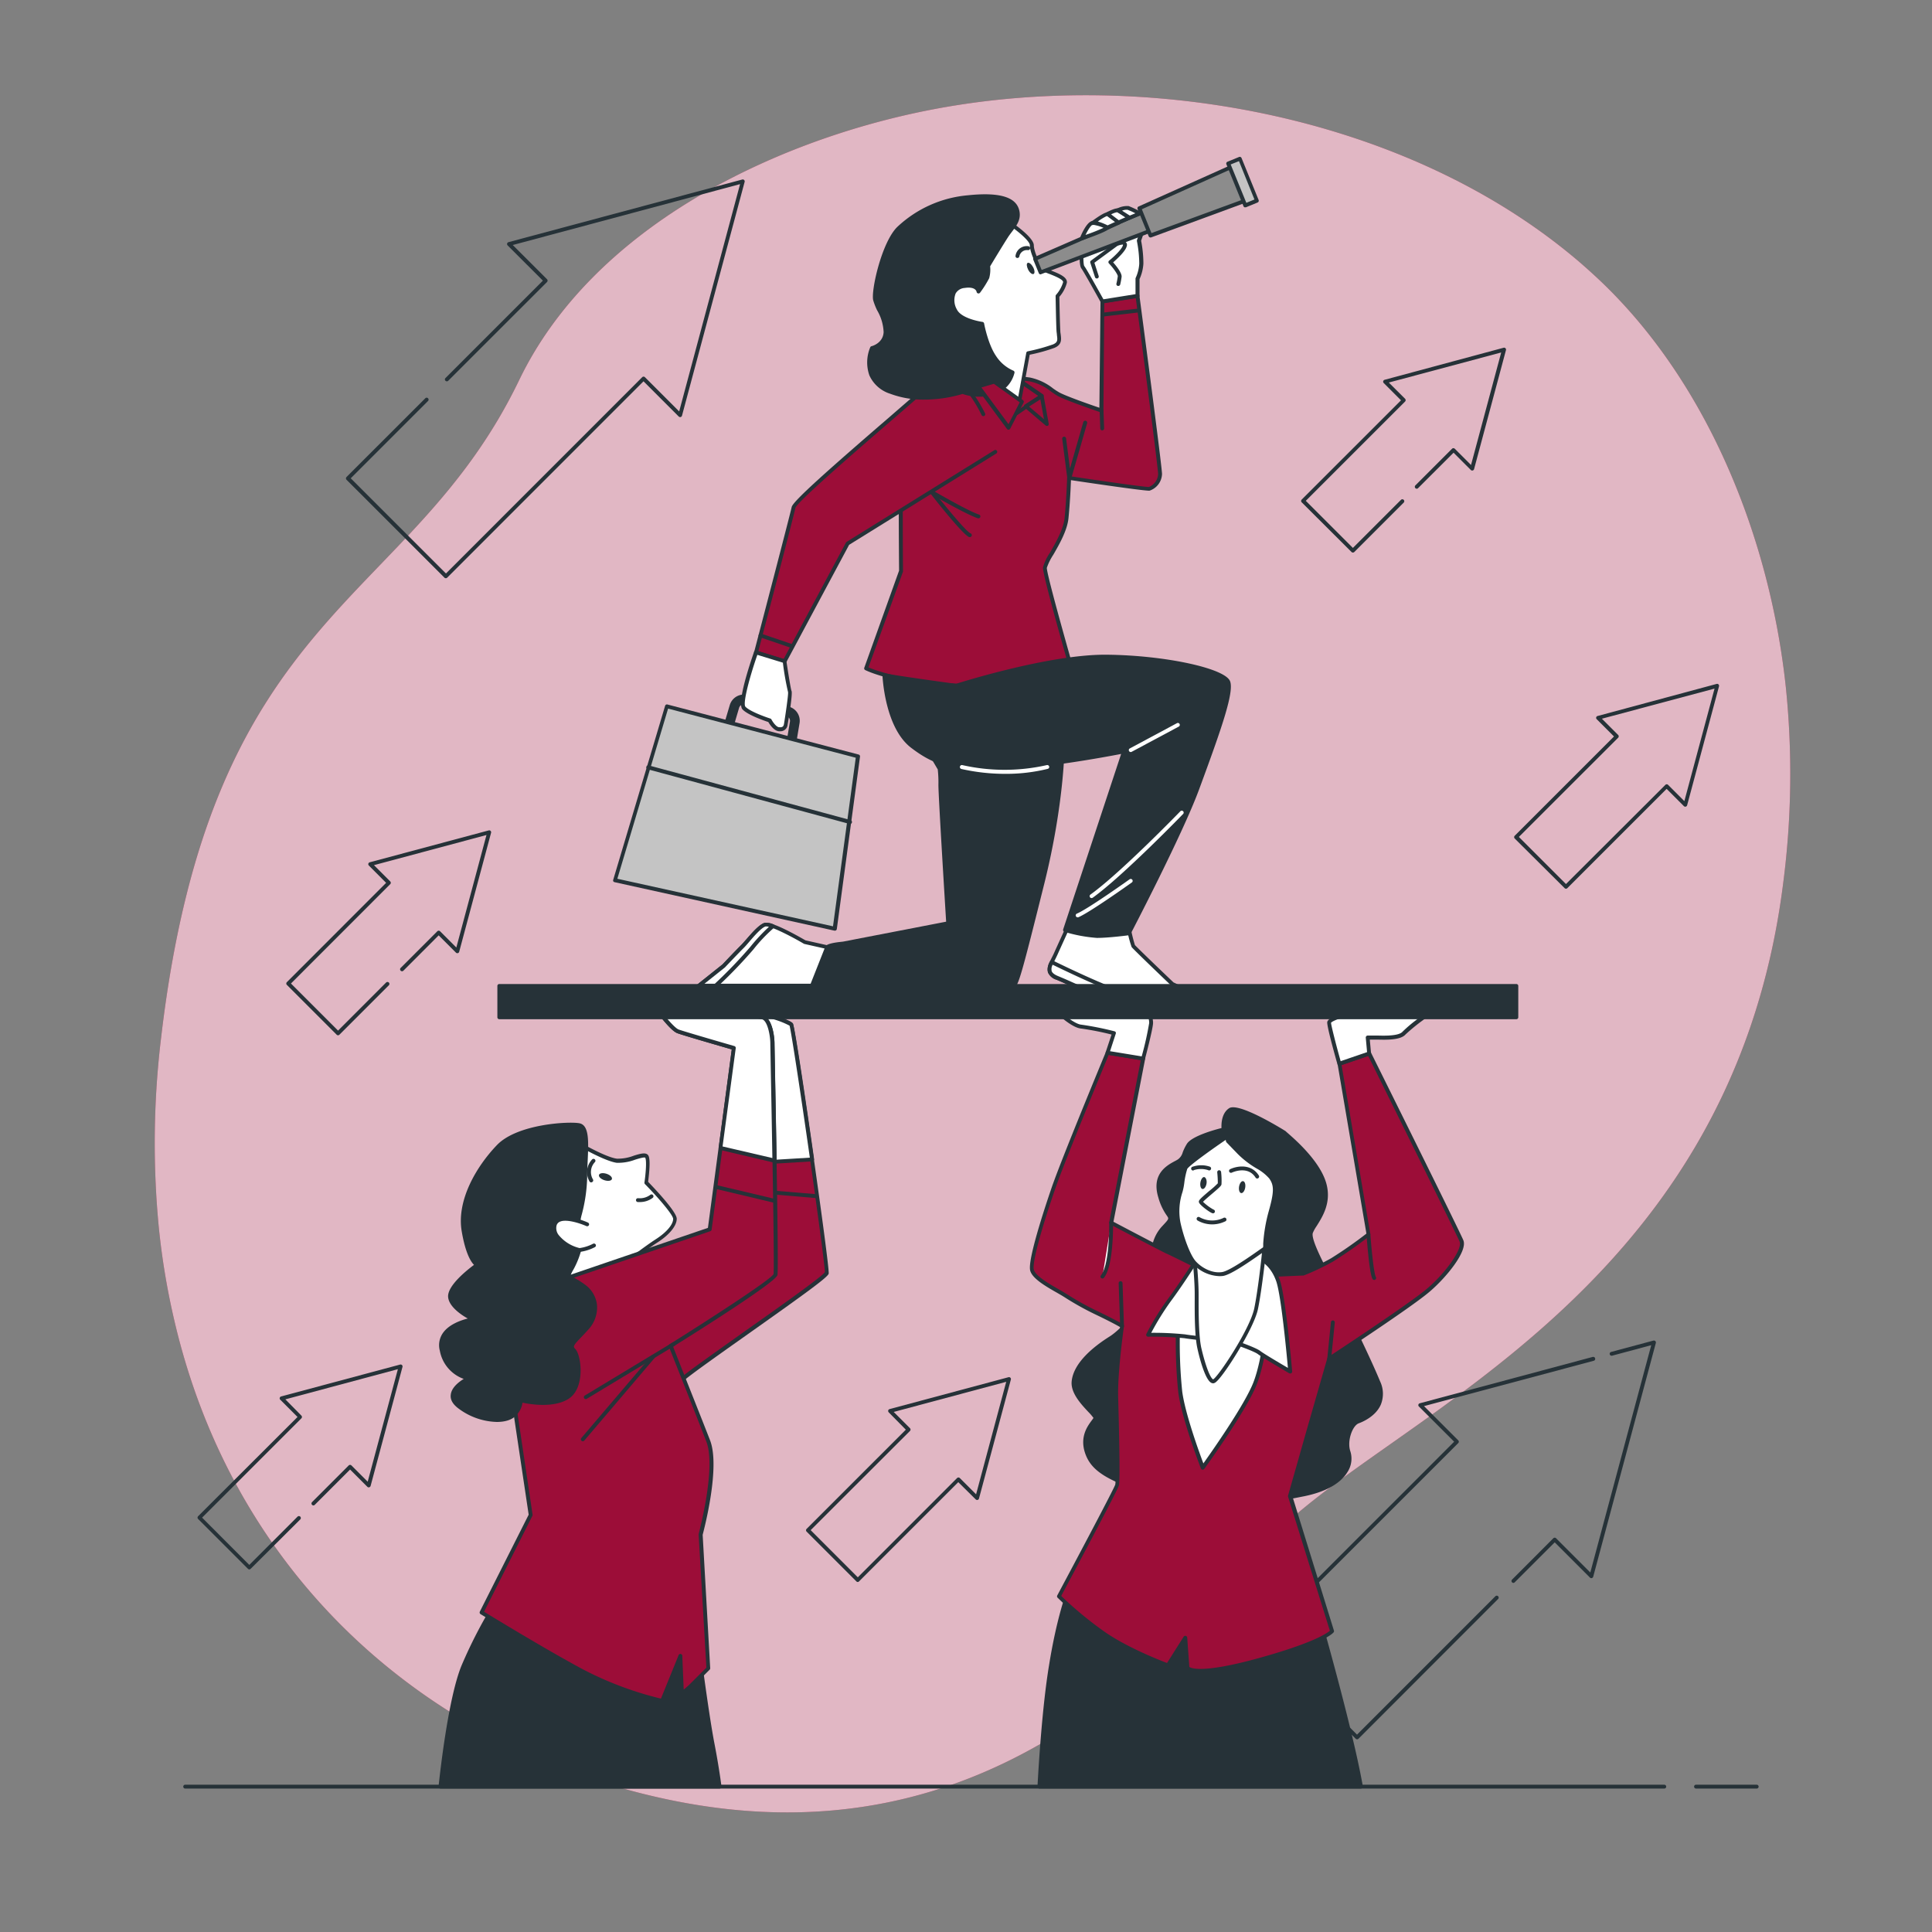 <svg xmlns="http://www.w3.org/2000/svg" viewBox="0 0 500 500" width="500" height="500"><rect x="0" y="0" width="500" height="500" fill="#808080" stroke="none"/><g id="freepik--background-simple--inject-2"><path d="M239.63,28.66c-40.47,8.14-86.46,30.66-105.26,69.69-28.41,59-79.51,58.37-92.65,170a226.68,226.68,0,0,0-.64,49.1A188,188,0,0,0,45,341.24c15.87,69,68.22,112.06,128.22,124.55,78.91,16.44,125.68-33,153.64-65.46S447.72,338.15,461.5,228.47a219.49,219.49,0,0,0,.69-50.46c-4.05-38.3-20.05-79.13-48.7-105.95-2.15-2-4.38-4-6.65-5.86C362.25,29.3,294.8,17.56,239.63,28.66Z" style="fill:#9C0D38"></path><path d="M239.63,28.66c-40.47,8.14-86.46,30.66-105.26,69.69-28.41,59-79.51,58.37-92.65,170a226.68,226.68,0,0,0-.64,49.1A188,188,0,0,0,45,341.24c15.87,69,68.22,112.06,128.22,124.55,78.91,16.44,125.68-33,153.64-65.46S447.72,338.15,461.5,228.47a219.49,219.49,0,0,0,.69-50.46c-4.05-38.3-20.05-79.13-48.7-105.95-2.15-2-4.38-4-6.65-5.86C362.25,29.3,294.8,17.56,239.63,28.66Z" style="fill:#fff;opacity:0.7"></path></g><g id="freepik--Table--inject-2"><path d="M454.63,462.88h-15.7a.51.51,0,0,1-.5-.5.5.5,0,0,1,.5-.5h15.7a.5.5,0,0,1,.5.5A.5.5,0,0,1,454.63,462.88Z" style="fill:#263238"></path><path d="M430.71,462.88H47.93a.5.5,0,0,1-.5-.5.5.5,0,0,1,.5-.5H430.71a.5.5,0,0,1,.5.5A.5.5,0,0,1,430.71,462.88Z" style="fill:#263238"></path></g><g id="freepik--Arrows--inject-2"><path d="M351.2,450.13a.49.49,0,0,1-.35-.15l-25.34-25.34a.48.48,0,0,1,0-.7l50.82-50.83L367.21,364a.48.48,0,0,1-.13-.48.5.5,0,0,1,.35-.35l44.76-12a.5.5,0,0,1,.26,1L368.53,363.9l8.86,8.86a.47.47,0,0,1,.15.35.49.49,0,0,1-.15.36l-50.82,50.82,24.63,24.63L387,413.11a.5.5,0,0,1,.71.71L351.56,450A.51.51,0,0,1,351.2,450.13Z" style="fill:#263238"></path><path d="M391.67,409.66a.5.5,0,0,1-.35-.15.5.5,0,0,1,0-.71L402,398.1a.5.5,0,0,1,.71,0l8.86,8.86,15.77-58.83-10.13,2.72a.51.51,0,0,1-.61-.36.5.5,0,0,1,.36-.61l10.95-2.94a.55.55,0,0,1,.49.13.54.54,0,0,1,.13.49l-16.21,60.5a.53.53,0,0,1-.36.35.48.48,0,0,1-.48-.13l-9.12-9.12L392,409.51A.51.51,0,0,1,391.67,409.66Z" style="fill:#263238"></path><path d="M115.38,149.64a.5.5,0,0,1-.36-.14L89.68,124.16a.51.51,0,0,1,0-.71l20.39-20.38a.48.48,0,0,1,.7,0,.5.5,0,0,1,0,.71l-20,20,24.64,24.64L166.2,97.62a.5.5,0,0,1,.71,0l8.86,8.86,15.76-58.83L132.7,63.41l8.87,8.86a.51.51,0,0,1,0,.71L116,98.54a.5.5,0,0,1-.71,0,.48.48,0,0,1,0-.7l25.21-25.21-9.13-9.12a.51.51,0,0,1-.12-.49.5.5,0,0,1,.35-.35l60.5-16.21a.48.48,0,0,1,.48.13.48.48,0,0,1,.13.48l-16.21,60.5a.51.51,0,0,1-.35.36.54.54,0,0,1-.49-.13l-9.12-9.12L115.73,149.5A.47.47,0,0,1,115.38,149.64Z" style="fill:#263238"></path><path d="M405.27,230a.5.5,0,0,1-.35-.15L392,217a.51.51,0,0,1,0-.7l25.7-25.7-4.47-4.47a.49.49,0,0,1,.22-.83L444.26,177a.49.49,0,0,1,.49.13.52.52,0,0,1,.13.48l-8.25,30.79a.54.54,0,0,1-.36.36.53.53,0,0,1-.48-.13l-4.47-4.47-25.69,25.69A.51.51,0,0,1,405.27,230Zm-12.19-13.4,12.19,12.19L431,203.12a.48.48,0,0,1,.7,0l4.21,4.21,7.81-29.12L414.57,186l4.21,4.21a.51.51,0,0,1,0,.71Z" style="fill:#263238"></path><path d="M222,409.42a.49.49,0,0,1-.36-.15l-12.89-12.89a.5.5,0,0,1,0-.71L234.43,370,230,365.51a.54.54,0,0,1-.13-.49.51.51,0,0,1,.36-.35L261,356.42a.5.5,0,0,1,.48.13.48.48,0,0,1,.13.48l-8.25,30.79a.51.51,0,0,1-.35.36.54.54,0,0,1-.49-.13L248,383.58l-25.69,25.69A.47.47,0,0,1,222,409.42ZM209.8,396,222,408.21l25.69-25.69a.51.51,0,0,1,.71,0l4.21,4.21,7.8-29.12-29.12,7.8,4.21,4.21a.5.5,0,0,1,0,.71Z" style="fill:#263238"></path><path d="M64.52,406.16a.51.51,0,0,1-.35-.15l-12.9-12.9a.51.51,0,0,1,0-.71L77,366.71l-4.47-4.47a.48.48,0,0,1-.13-.48.51.51,0,0,1,.35-.36l30.79-8.25a.5.5,0,0,1,.62.62l-8.25,30.79a.51.51,0,0,1-.36.35.48.48,0,0,1-.48-.13l-4.47-4.47-9.14,9.14a.48.48,0,0,1-.7,0,.5.5,0,0,1,0-.71l9.49-9.49a.5.5,0,0,1,.35-.14h0a.5.5,0,0,1,.35.14l4.21,4.21,7.81-29.12-29.12,7.81L78,366.36a.5.5,0,0,1,0,.7l-25.7,25.7L64.52,405,77,392.51a.5.5,0,0,1,.71,0,.51.51,0,0,1,0,.71L64.88,406A.53.53,0,0,1,64.52,406.16Z" style="fill:#263238"></path><path d="M87.49,267.93a.49.49,0,0,1-.36-.15L74.24,254.89a.5.5,0,0,1,0-.71l25.69-25.7L95.46,224a.52.52,0,0,1-.13-.49.51.51,0,0,1,.36-.35l30.79-8.25a.48.48,0,0,1,.48.13.48.48,0,0,1,.13.48l-8.25,30.79a.51.51,0,0,1-.35.36.52.52,0,0,1-.49-.13l-4.47-4.47-9.13,9.14a.5.5,0,0,1-.71-.71l9.49-9.49a.5.5,0,0,1,.71,0l4.21,4.21,7.8-29.12-29.12,7.8,4.21,4.21a.5.5,0,0,1,0,.71L75.3,254.53l12.19,12.19,12.43-12.44a.51.51,0,0,1,.71,0,.5.5,0,0,1,0,.71L87.84,267.78A.47.47,0,0,1,87.49,267.93Z" style="fill:#263238"></path><path d="M350.13,143a.47.47,0,0,1-.35-.14L336.88,130a.51.51,0,0,1-.15-.35.53.53,0,0,1,.15-.36l25.7-25.69-4.47-4.47a.48.48,0,0,1-.13-.48.51.51,0,0,1,.35-.36L389.12,90a.5.5,0,0,1,.62.62l-8.25,30.79a.51.51,0,0,1-.36.35.48.48,0,0,1-.48-.13l-4.47-4.47L367,126.33a.48.48,0,0,1-.7,0,.5.5,0,0,1,0-.71l9.49-9.49a.5.5,0,0,1,.7,0l4.21,4.21,7.81-29.12L359.42,99l4.22,4.21a.51.51,0,0,1,0,.7l-25.7,25.7,12.19,12.19,12.44-12.44a.5.5,0,0,1,.71,0,.51.51,0,0,1,0,.71l-12.79,12.79A.5.5,0,0,1,350.13,143Z" style="fill:#263238"></path></g><g id="freepik--character-2--inject-2"><path d="M332.38,293.13s-11.88-7.35-14-5.88-1.7,5.09-1.7,5.09-7.69,1.81-9,4-1,3.17-2.49,4.19-6.9,2.6-4.86,9.27,4.3,4.3.9,7.93-3.17,8.82-1.24,11.08-7.58,14.49-12.45,17.54-9.16,7-9.62,11.2,5.89,8.6,5.66,9.51-3.85,3.73-2.26,8.71,6.22,7.24,18.33,11.2,25.34,2.15,37.11,0S350,378.78,349,375.84s.57-7.24,2.49-7.92,7.92-3.62,5.21-10.18S348.56,340.2,345.5,334s-6.9-13-6.22-15.05,5.21-6.22,3.51-12.45S333.28,294,332.38,293.13Z" style="fill:#263238"></path><path d="M315.64,389.78a52.05,52.05,0,0,1-16.23-2.37c-12.34-4-17-6.39-18.65-11.53-1.3-4.1.69-6.8,1.77-8.26.17-.23.38-.52.46-.66a12.14,12.14,0,0,0-1.3-1.52c-1.86-2-4.67-4.95-4.34-8,.51-4.78,5.64-8.93,9.84-11.57,4-2.52,11.86-12.13,12.44-15.91a1.19,1.19,0,0,0-.1-.88c-2.2-2.59-2.22-8.05,1.26-11.76,1.76-1.88,1.76-1.88,1.22-2.67a15.18,15.18,0,0,1-2.24-4.76c-1.86-6.09,2.26-8.3,4.24-9.37a9,9,0,0,0,.82-.46,3.28,3.28,0,0,0,1.25-1.82,12.4,12.4,0,0,1,1.1-2.23c1.28-2,7.19-3.64,8.94-4.07-.05-1.08,0-3.81,1.95-5.12,2.3-1.58,12.54,4.61,14.57,5.87a.31.31,0,0,1,.09.07c.11.11.34.31.65.58,2.29,2,8.37,7.43,9.89,13,1.33,4.9-1,8.53-2.51,10.94a9.35,9.35,0,0,0-1,1.8c-.49,1.44,2.1,6.54,4.37,11,.62,1.21,1.23,2.43,1.82,3.63l.7,1.42c3.18,6.47,8,16.26,10.52,22.37a7.45,7.45,0,0,1,.16,6.07c-1.39,3.13-5,4.53-5.66,4.77-1.66.59-3.12,4.6-2.19,7.29a6.33,6.33,0,0,1-.69,5.23c-1.29,2.2-4.42,5.12-12,6.51A118.41,118.41,0,0,1,315.64,389.78Zm3.54-102.24a1,1,0,0,0-.55.12c-1.87,1.28-1.49,4.59-1.48,4.62a.5.5,0,0,1-.38.55c-2.09.49-7.72,2.12-8.75,3.74a11.51,11.51,0,0,0-1,2.06,4.19,4.19,0,0,1-1.61,2.27,10.57,10.57,0,0,1-.92.53c-2,1.08-5.37,2.88-3.76,8.19a14.49,14.49,0,0,0,2.11,4.48c1,1.45.74,1.74-1.31,3.93-3.28,3.49-2.93,8.42-1.23,10.42a2,2,0,0,1,.33,1.68c-.64,4.16-8.55,13.87-12.89,16.6-4,2.53-8.92,6.46-9.39,10.84-.28,2.57,2.34,5.35,4.07,7.18,1.14,1.21,1.72,1.82,1.58,2.39a3.69,3.69,0,0,1-.66,1.08c-1,1.4-2.77,3.74-1.62,7.36,1.51,4.72,6,7,18,10.87,12.17,4,25.41,2.08,36.87,0,7.22-1.32,10.15-4,11.33-6a5.44,5.44,0,0,0,.62-4.4c-1.05-3,.49-7.74,2.8-8.55.63-.22,3.85-1.48,5.08-4.24a6.52,6.52,0,0,0-.18-5.28c-2.51-6.07-7.31-15.85-10.49-22.31l-.7-1.42c-.58-1.2-1.2-2.42-1.81-3.62-2.71-5.35-5.05-10-4.43-11.81a10.66,10.66,0,0,1,1.11-2c1.44-2.26,3.6-5.67,2.39-10.13-1.44-5.28-7.58-10.72-9.6-12.51l-.64-.58C327,290.39,321.2,287.54,319.18,287.54Z" style="fill:#263238"></path><path d="M352.21,462.38c-3-16.8-12.74-50.18-12.74-50.18h-63S274,418.4,272,431c-1.79,10.94-2.74,27.26-3,31.38Z" style="fill:#263238"></path><path d="M352.21,462.88H269a.52.52,0,0,1-.36-.16.55.55,0,0,1-.14-.37c.25-4.63,1.19-20.58,3-31.43C273.51,418.41,276,412.08,276,412a.5.5,0,0,1,.47-.31h63a.48.48,0,0,1,.48.36c.1.33,9.82,33.6,12.75,50.23a.55.55,0,0,1-.11.41A.53.53,0,0,1,352.21,462.88Zm-82.69-1h82.09c-2.86-15.81-11.46-45.57-12.51-49.18H276.81a108,108,0,0,0-4.36,18.39C270.74,441.5,269.8,456.68,269.52,461.88Z" style="fill:#263238"></path><path d="M311.64,328.69s-9-4.51-9.59-4.7-14.49-7.53-14.49-7.53l8.28-42.5-9.22-1.51s-11.09,26.71-13.91,34.8-6.21,19.18-5.65,21.44,5.83,4.89,7.71,6a86.85,86.85,0,0,0,9,5.08c4.7,2.25,6.58,3.38,6.58,3.38s-1.69,11.66-1.5,18.43.56,21.44.19,22.76S274,413.14,274,413.14a95.34,95.34,0,0,0,11.85,9.78c6.58,4.51,16.36,8.08,16.36,8.08l4.52-7.14.56,7.71s1.13,2.82,18.25-1.88,19.18-7.52,19.18-7.52l-10.91-35,5.08-17.87L344,351.63s20.69-13.54,25.58-17.67,9.59-10.54,8.65-12.79-23.89-48.53-23.89-48.53l-7.71,2.63,7.52,44.2s-5.83,4.52-9.4,6.59a60.5,60.5,0,0,1-7.52,3.57l-8.65.38Z" style="fill:#9C0D38"></path><path d="M310.75,432.9c-3.17,0-3.79-.85-3.9-1.15a.57.57,0,0,1,0-.14l-.45-6.2-3.7,5.86a.5.5,0,0,1-.6.2c-.1,0-9.91-3.64-16.47-8.14a95.59,95.59,0,0,1-11.92-9.84.5.5,0,0,1-.09-.59c5.87-11,14.72-27.7,15-28.68.14-.5.3-4.1-.21-22.6-.17-6.09,1.19-16.22,1.46-18.18-.68-.39-2.63-1.47-6.25-3.2a74,74,0,0,1-7.85-4.35c-.44-.28-.84-.53-1.22-.75s-.65-.38-1.07-.62c-3.21-1.81-6.38-3.75-6.87-5.71-.78-3.12,5-19.83,5.65-21.73,2.8-8,13.82-34.55,13.93-34.82a.5.5,0,0,1,.54-.3l9.22,1.5a.56.56,0,0,1,.33.21.47.47,0,0,1,.08.38l-8.2,42.14c5.5,2.91,13.57,7.13,14.08,7.33s7.87,3.83,9.56,4.68l16.83,1.31,8.51-.38a58.07,58.07,0,0,0,7.38-3.51,110.39,110.39,0,0,0,9.11-6.36l-7.47-43.9a.51.51,0,0,1,.33-.56l7.71-2.63a.49.49,0,0,1,.61.25c.94,1.89,23,46.31,23.9,48.55,1.18,2.82-4.45,9.7-8.79,13.37-4.69,4-23.42,16.27-25.47,17.61l-5,17.5-5,17.73L345.22,422a.5.5,0,0,1-.08.44c-.09.12-2.37,3-19.45,7.71C318,432.28,313.45,432.9,310.75,432.9Zm-2.95-1.5c.27.21,2.85,1.86,17.62-2.19,14.37-3.95,18-6.52,18.75-7.18l-10.82-34.7a.53.53,0,0,1,0-.28l5.08-17.87,5.08-17.68a.45.45,0,0,1,.2-.28c.21-.14,20.72-13.58,25.53-17.65,5-4.21,9.28-10.38,8.52-12.21-.88-2.11-21.45-43.6-23.68-48.1l-6.89,2.35,7.45,43.78a.5.5,0,0,1-.19.48,115,115,0,0,1-9.46,6.62,62.56,62.56,0,0,1-7.6,3.61l-.15,0-8.65.38-17-1.32a.59.59,0,0,1-.19-.05c-3.59-1.8-9.09-4.53-9.52-4.68s-12.23-6.33-14.56-7.55a.52.52,0,0,1-.26-.54l8.18-42L286.93,273c-1.34,3.24-11.15,26.93-13.75,34.4-3.07,8.78-6.13,19.15-5.63,21.16.42,1.7,4.31,3.9,6.4,5.08.42.24.79.45,1.08.63l1.24.76a71.73,71.73,0,0,0,7.75,4.29c4.67,2.25,6.54,3.37,6.62,3.41a.49.49,0,0,1,.24.5c0,.12-1.68,11.7-1.5,18.35.59,21.42.27,22.54.17,22.91-.37,1.29-12.76,24.52-14.91,28.54a95.87,95.87,0,0,0,11.51,9.47c5.73,3.92,14,7.18,15.88,7.88l4.3-6.8a.5.5,0,0,1,.54-.22.51.51,0,0,1,.38.45Z" style="fill:#263238"></path><path d="M304.87,343.17a124.68,124.68,0,0,0,.56,17.12c.94,7,5.83,19.56,5.83,19.56S322.17,364.8,324.8,358s3.39-18.24,3.39-18.24a31.76,31.76,0,0,0-1.32-8.66c-1.31-3.95-8.46-4.51-11.28-4.13a10.93,10.93,0,0,0-9,7A21.57,21.57,0,0,0,304.87,343.17Z" style="fill:#fff"></path><path d="M311.26,380.35h-.06a.48.48,0,0,1-.4-.31c-.21-.52-4.93-12.74-5.86-19.68a124.08,124.08,0,0,1-.57-17.17,21.94,21.94,0,0,1,1.73-9.41,11.48,11.48,0,0,1,9.42-7.27c2.65-.36,10.35.06,11.83,4.48a32.17,32.17,0,0,1,1.34,8.81c0,.5-.79,11.66-3.42,18.42s-13.16,21.31-13.6,21.93A.52.52,0,0,1,311.26,380.35Zm6-53a11.83,11.83,0,0,0-1.58.09,10.52,10.52,0,0,0-8.63,6.65,21.3,21.3,0,0,0-1.65,9v.06a123,123,0,0,0,.56,17c.78,5.77,4.36,15.61,5.47,18.58,2.23-3.13,10.69-15.18,12.94-20.95,2.57-6.62,3.34-18,3.35-18.1a31.74,31.74,0,0,0-1.29-8.46C325.4,328.3,320.39,327.4,317.23,327.4Z" style="fill:#263238"></path><path d="M309.18,326.85s-3.48,5.5-6.62,9.72a68.85,68.85,0,0,0-5.45,8.86,93.38,93.38,0,0,1,9.54.41c2.18.4,11.85,1.22,11.85,1.22s6.13,2.05,7.36,3,8,4.9,8,4.9-1.63-19.07-3.13-23.43-4.36-5.72-4.9-5.86S311.72,325.16,309.18,326.85Z" style="fill:#fff"></path><path d="M333.89,355.46a.57.57,0,0,1-.25-.06c-.28-.17-6.85-4-8.09-4.95-.94-.73-5.42-2.32-7.15-2.89-.89-.08-9.73-.84-11.84-1.23a92.6,92.6,0,0,0-9.45-.4.49.49,0,0,1-.42-.24.5.5,0,0,1,0-.49,69.28,69.28,0,0,1,5.49-8.93c3.09-4.15,6.57-9.63,6.6-9.69a.54.54,0,0,1,.15-.15c2.69-1.79,16.51-1.38,17.07-1.24.89.22,3.76,1.83,5.25,6.18s3.1,22.77,3.16,23.55a.47.47,0,0,1-.23.46A.43.43,0,0,1,333.89,355.46Zm-35.95-10.53a78.57,78.57,0,0,1,8.8.41c2.13.4,11.71,1.22,11.8,1.22l.12,0c.64.21,6.25,2.1,7.51,3.08.93.72,5.29,3.29,7.14,4.37-.35-3.92-1.75-18.65-3-22.35-1.56-4.53-4.52-5.52-4.55-5.53-.87-.15-13.71-.39-16.19,1-.49.76-3.7,5.78-6.59,9.66A67.93,67.93,0,0,0,297.94,344.93Z" style="fill:#263238"></path><path d="M309.18,326.85s.47,4.68.47,7.95-.14,10.35.68,14,2.45,9.13,3.81,8.59,9.81-13.49,10.9-18.8,2.13-15.39,2.13-15.39S313.49,328.57,309.18,326.85Z" style="fill:#fff"></path><path d="M314,358a1.15,1.15,0,0,1-.53-.13c-1.69-.9-3.17-7-3.58-8.88-.74-3.31-.71-9.31-.7-12.89V334.8c0-3.21-.46-7.85-.46-7.9a.48.48,0,0,1,.19-.45.49.49,0,0,1,.49-.06c4.07,1.62,17.49-3.57,17.62-3.63a.54.54,0,0,1,.49.07.5.5,0,0,1,.19.45c0,.1-1.06,10.16-2.14,15.44-1,5.13-9.49,18.47-11.2,19.16A1,1,0,0,1,314,358Zm-4.2-30.42c.13,1.46.4,4.79.4,7.27v1.26c0,3.54,0,9.46.68,12.66,1,4.33,2.25,7.78,3.07,8.21,1.25-.56,9.56-13,10.66-18.41.89-4.36,1.77-12,2-14.53C323.77,325,314.11,328.43,309.75,327.53Z" style="fill:#263238"></path><path d="M317.56,294.15s-10.19,6.9-10.75,8.15-.91,5.09-1.25,6a16.23,16.23,0,0,0-.56,8.15c.79,3.62,2.49,8.6,4.18,10.41s4.64,3.28,7.25,2.83,10.41-6.34,10.74-6.45.12-4.19,1.59-9.39,1.58-7.13.11-9.17-5.2-3.28-8.14-6.33l-3-3.06Z" style="fill:#fff"></path><path d="M315.45,330.26a9.77,9.77,0,0,1-6.63-3.07c-1.9-2-3.62-7.47-4.31-10.64a16.68,16.68,0,0,1,.59-8.43,20.84,20.84,0,0,0,.42-2.2,19.13,19.13,0,0,1,.83-3.83c.6-1.31,9.21-7.19,10.93-8.35a.49.49,0,0,1,.47-.05.5.5,0,0,1,.3.36l.2,1,2.84,2.95a24.33,24.33,0,0,0,4.61,3.53,12.73,12.73,0,0,1,3.58,2.86c1.63,2.26,1.41,4.48,0,9.59a39.3,39.3,0,0,0-1.31,7.76c-.13,1.44-.16,1.83-.6,2l-1.15.81c-3.93,2.75-7.81,5.34-9.67,5.66A6.32,6.32,0,0,1,315.45,330.26ZM317.21,295c-4.73,3.23-9.61,6.82-9.95,7.52a19.66,19.66,0,0,0-.76,3.56,16.1,16.1,0,0,1-.47,2.4,15.7,15.7,0,0,0-.54,7.86c.8,3.7,2.5,8.52,4.06,10.18s4.26,3.11,6.79,2.68c1.89-.33,7.06-3.95,9.27-5.5.69-.49,1-.71,1.19-.82s.09-.74.13-1.23a41.31,41.31,0,0,1,1.35-7.94c1.47-5.2,1.5-6.91.19-8.73a12.11,12.11,0,0,0-3.31-2.61,24.38,24.38,0,0,1-4.79-3.68l-2.95-3.05a.6.6,0,0,1-.13-.25Z" style="fill:#263238"></path><path d="M313.94,314h-.1c-.65-.13-3.38-2.13-3.56-2.86-.11-.47.21-.82,2.65-2.9a21.55,21.55,0,0,0,2.24-2,28.43,28.43,0,0,0-.15-2.84.5.5,0,0,1,.46-.54.52.52,0,0,1,.54.45,19.46,19.46,0,0,1,.1,3.2c-.07.39-.58.86-2.54,2.52-.77.65-1.88,1.6-2.24,2a13.08,13.08,0,0,0,2.7,2,.51.51,0,0,1,.37.6A.49.49,0,0,1,313.94,314Z" style="fill:#263238"></path><path d="M313.72,316.87a7.66,7.66,0,0,1-3.78-1,.51.51,0,0,1-.19-.68.5.5,0,0,1,.68-.19,6.7,6.7,0,0,0,6,.29l.27-.13a.5.5,0,0,1,.66.25.5.5,0,0,1-.25.67l-.27.12A7.76,7.76,0,0,1,313.72,316.87Z" style="fill:#263238"></path><path d="M322.26,307.35c-.14.86-.61,1.49-1.05,1.42s-.68-.83-.54-1.68.61-1.49,1.05-1.41S322.4,306.5,322.26,307.35Z" style="fill:#263238"></path><path d="M312.25,306.29c-.14.86-.61,1.49-1.05,1.42s-.68-.83-.54-1.68.61-1.49,1-1.41S312.39,305.44,312.25,306.29Z" style="fill:#263238"></path><path d="M325.36,305a.52.52,0,0,1-.42-.24c-2-3.19-6-1.36-6.15-1.28a.51.51,0,0,1-.67-.24.5.5,0,0,1,.24-.66c1.71-.82,5.45-1.51,7.43,1.65a.51.51,0,0,1-.16.69A.5.5,0,0,1,325.36,305Z" style="fill:#263238"></path><path d="M308.83,302.93a.5.5,0,0,1-.12-1,6.8,6.8,0,0,1,4.38,0,.5.5,0,1,1-.42.9,6.09,6.09,0,0,0-3.71,0A.3.3,0,0,1,308.83,302.93Z" style="fill:#263238"></path><path d="M287.56,316.46s.19,10.91-2.25,13.92" style="fill:#fff"></path><path d="M285.31,330.88a.54.54,0,0,1-.32-.11.49.49,0,0,1-.07-.7c2.3-2.84,2.15-13.49,2.14-13.6a.52.52,0,0,1,.49-.51.49.49,0,0,1,.51.5c0,.45.17,11.12-2.37,14.24A.48.48,0,0,1,285.31,330.88Z" style="fill:#263238"></path><line x1="290.38" y1="343.17" x2="290.01" y2="332.07" style="fill:#fff"></line><path d="M290.38,343.67a.49.49,0,0,1-.49-.48l-.38-11.1a.51.51,0,0,1,.48-.52.52.52,0,0,1,.52.49l.37,11.09a.5.5,0,0,1-.48.52Z" style="fill:#263238"></path><line x1="343.99" y1="351.63" x2="344.93" y2="342.23" style="fill:#fff"></line><path d="M344,352.13h-.05a.5.5,0,0,1-.45-.55l.94-9.4a.5.5,0,0,1,1,.1l-.94,9.4A.51.51,0,0,1,344,352.13Z" style="fill:#263238"></path><path d="M354.14,319.47s.76,10.35,1.51,11.29" style="fill:#fff"></path><path d="M355.63,331.25a.46.46,0,0,1-.37-.18c-.79-1-1.43-9.1-1.61-11.56a.5.5,0,1,1,1-.07c.36,4.93,1,10.4,1.4,11a.51.51,0,0,1-.1.7A.52.52,0,0,1,355.63,331.25Z" style="fill:#263238"></path><path d="M346.62,275.27s-2.82-10-2.63-10.72,3.2-1.69,3.76-1.69H369a48.06,48.06,0,0,0-5.64,4.51c-1.32,1.51-6,1.13-7.71,1.13H354l.37,4.14Z" style="fill:#fff"></path><path d="M346.62,275.77a.59.59,0,0,1-.23,0,.55.55,0,0,1-.25-.31c-1.07-3.77-2.83-10.21-2.64-11,.3-1.2,3.8-2.07,4.25-2.07H369a.5.5,0,0,1,.48.35.49.49,0,0,1-.19.56,47.53,47.53,0,0,0-5.55,4.43c-1.29,1.47-5,1.38-7.21,1.32l-.88,0H354.5l.33,3.6a.49.49,0,0,1-.34.51l-7.71,2.64A.41.41,0,0,1,346.62,275.77Zm1.13-12.41c-.52,0-3,.87-3.28,1.34,0,.55,1.23,5.45,2.49,9.93l6.84-2.34-.34-3.74a.51.51,0,0,1,.5-.55h1.69l.91,0c1.77.05,5.45.14,6.42-1a35,35,0,0,1,4.46-3.69Z" style="fill:#263238"></path><path d="M295.84,274s2.07-7.9,2.07-9.22-.57-3-2.07-3.38-22.57,0-22.57,0,4.14,4.13,6.58,4.32a81.1,81.1,0,0,1,8.47,1.69l-1.7,5.08Z" style="fill:#fff"></path><path d="M295.84,274.46h-.08l-9.22-1.5a.5.5,0,0,1-.34-.24.48.48,0,0,1-.05-.42l1.52-4.56a73,73,0,0,0-7.86-1.55c-2.6-.2-6.72-4.3-6.89-4.47a.5.5,0,0,1,.34-.85c2.16,0,21.18-.37,22.7,0,1.69.42,2.45,2.25,2.45,3.87,0,1.34-1.87,8.53-2.09,9.34A.5.5,0,0,1,295.84,274.46Zm-8.56-2.41,8.19,1.34a83.44,83.44,0,0,0,1.94-8.65c0-.92-.36-2.57-1.69-2.9-1-.25-12.8-.14-21.21,0,1.47,1.33,3.89,3.24,5.38,3.35a80,80,0,0,1,8.55,1.71.47.47,0,0,1,.31.24.51.51,0,0,1,0,.4Z" style="fill:#263238"></path></g><g id="freepik--character-1--inject-2"><path d="M150.24,296.29s6.45,3.72,9.38,4.11,7.24-2.35,7.82-1-.19,6.65-.19,6.65,7.43,7.62,7.43,9.38-2,3.91-4.7,5.67-7,5.09-7,5.09l1.17,5.08-19.35,1s-4.89-7.82-4.89-15.45S150.24,296.29,150.24,296.29Z" style="fill:#fff"></path><path d="M144.77,332.77a.5.5,0,0,1-.43-.24c-.2-.32-5-8-5-15.71s10-20.31,10.47-20.84a.5.5,0,0,1,.64-.12c.06,0,6.4,3.67,9.2,4a11.32,11.32,0,0,0,4.37-.77c1.8-.56,3.36-1,3.84.09.57,1.33,0,5.52-.12,6.68,1.58,1.63,7.4,7.76,7.4,9.55s-1.84,4.11-4.92,6.09c-2.31,1.49-5.79,4.13-6.75,4.87l1.1,4.77a.51.51,0,0,1-.09.41.51.51,0,0,1-.38.2l-19.35,1Zm5.6-35.83c-1.61,2.06-10,13.19-10,19.88s3.85,13.55,4.66,14.93l18.46-.93-1-4.5a.52.52,0,0,1,.18-.51s4.35-3.36,7.07-5.11,4.47-3.78,4.47-5.25c0-1-3.71-5.36-7.29-9a.51.51,0,0,1-.14-.42c.3-2,.62-5.48.23-6.38-.13-.3-1.75.2-2.63.47a12.33,12.33,0,0,1-4.79.81C156.94,300.55,151.81,297.75,150.37,296.94Z" style="fill:#263238"></path><path d="M158.36,305.15c-.15.46-1,.59-1.94.29s-1.55-.92-1.4-1.38,1-.59,1.94-.29S158.51,304.68,158.36,305.15Z" style="fill:#263238"></path><path d="M153,306a.5.5,0,0,1-.45-.27,4.77,4.77,0,0,1,.7-5.68.49.49,0,0,1,.7,0,.5.5,0,0,1,0,.71h0a3.73,3.73,0,0,0-.48,4.49.49.49,0,0,1-.22.67A.44.44,0,0,1,153,306Z" style="fill:#263238"></path><path d="M165.58,311.09l-.53,0a.5.5,0,0,1,.09-1,4.54,4.54,0,0,0,3.15-.86.5.5,0,1,1,.65.76A5.45,5.45,0,0,1,165.58,311.09Z" style="fill:#263238"></path><path d="M199.29,263s4.89,1.37,5.48,2.15,9.58,62.75,9.19,64.32-33,23.6-37.69,27.71-7.85-4.22-7.85-4.22l-5.08-8.21,31.26-19.19.39-60.41-4.1-2.15Z" style="fill:#9C0D38"></path><path d="M173.69,358.85a3.48,3.48,0,0,1-.85-.11c-3-.75-4.81-5.38-4.89-5.57l-5-8.13a.5.5,0,0,1-.06-.38.48.48,0,0,1,.23-.31l31-19.05.39-59.82-3.83-2a.5.5,0,0,1,.23-.94h8.54c1.18.34,5.1,1.49,5.74,2.34s9.64,63.27,9.27,64.74c-.22.9-5.36,4.66-20.66,15.48-7.78,5.5-15.14,10.7-17.18,12.49A4.45,4.45,0,0,1,173.69,358.85ZM164,344.94l4.82,7.79c.05.12,1.71,4.42,4.23,5a3.1,3.1,0,0,0,2.86-.94c2.08-1.82,9.46-7,17.26-12.55,8.78-6.2,19.69-13.92,20.29-15,.21-1.9-8.34-61.72-9.17-63.92a23.47,23.47,0,0,0-5.09-1.87h-6.31l2.31,1.2a.51.51,0,0,1,.26.45l-.39,60.41a.49.49,0,0,1-.24.42Z" style="fill:#263238"></path><path d="M204.77,265.18c-.59-.78-5.48-2.15-5.48-2.15h-8.4l4.1,2.15-.21,33.7.8,2.07,14.58-.89C207.77,283.32,205.08,265.59,204.77,265.18Z" style="fill:#fff"></path><path d="M195.58,301.45a.5.5,0,0,1-.47-.32l-.8-2.06a.42.42,0,0,1,0-.19l.21-33.4-3.83-2a.5.5,0,0,1,.23-.94h8.54c1.18.34,5.1,1.49,5.74,2.34h0c.57.75,5,31.6,5.49,35.11a.5.5,0,0,1-.47.57l-14.58.89Zm-.3-2.66.63,1.64,13.68-.83c-2.54-17.77-4.87-32.88-5.25-34.16a22.32,22.32,0,0,0-5.11-1.91h-6.31l2.31,1.2a.51.51,0,0,1,.26.45Z" style="fill:#263238"></path><path d="M211.22,310.06h0L195,308.68a.49.49,0,0,1-.45-.54.5.5,0,0,1,.54-.45l16.22,1.37a.5.5,0,0,1,0,1Z" style="fill:#263238"></path><path d="M186.23,462.38c-.34-2.54-.91-6.4-1.82-11.09-1.66-8.57-4.15-28.47-4.15-28.47l-52-7.74a120.25,120.25,0,0,0-8.29,16c-3.45,8.12-5.57,27.18-6,31.27Z" style="fill:#263238"></path><path d="M186.23,462.88H114a.51.51,0,0,1-.5-.55c.4-3.81,2.56-23.2,6-31.42a122.36,122.36,0,0,1,8.33-16.1.5.5,0,0,1,.5-.23l52,7.74a.5.5,0,0,1,.42.43c0,.2,2.51,20,4.14,28.44.93,4.78,1.5,8.69,1.83,11.12a.53.53,0,0,1-.12.4A.56.56,0,0,1,186.23,462.88Zm-71.66-1h71.09c-.33-2.44-.89-6.1-1.74-10.5-1.52-7.84-3.75-25.34-4.1-28.13l-51.27-7.63a122.17,122.17,0,0,0-8.08,15.68C117.18,439.05,115.08,457.06,114.57,461.88Z" style="fill:#263238"></path><path d="M146.33,330.9l37.32-12.74,6.26-46.92s-12.9-3.72-14.47-4.3-4.88-5.09-4.88-5.09,25.22.79,27,1.57,2.35,4.89,2.35,6.64,1.17,58.07.78,59.83-27.1,18.43-27.1,18.43,7,17.57,9.72,24.61-2,24.24-2,24.24l2,34.6-4.5,4.5a22.56,22.56,0,0,1-2.34,2l-.4-9.58-4.69,11.53a87.07,87.07,0,0,1-20.92-7.82c-10.55-5.67-25.8-15.05-25.8-15.05l12.71-25.22-5.09-34s-2.93-12.71-2.54-18.38S146.33,330.9,146.33,330.9Z" style="fill:#9C0D38"></path><path d="M171.35,440.68h-.1a88.35,88.35,0,0,1-21.05-7.87c-10.45-5.61-25.68-15-25.83-15.07a.51.51,0,0,1-.19-.65L136.82,392l-5.06-33.86c-.11-.49-2.94-12.81-2.55-18.49.41-5.91,15.93-9,17-9.25l37-12.63,6.16-46.18c-2.26-.65-12.67-3.66-14.09-4.2-1.66-.61-4.77-4.78-5.12-5.25a.51.51,0,0,1,0-.53.51.51,0,0,1,.46-.27c2.59.08,25.37.81,27.17,1.61,2.16,1,2.64,5.57,2.64,7.1,0,.38.06,3.33.14,7.79.49,26.34.91,50.89.63,52.15-.4,1.79-20.28,14.34-27,18.52,1,2.62,7.08,17.85,9.56,24.23,2.7,6.94-1.53,23-1.91,24.47l1.95,34.53a.5.5,0,0,1-.15.38l-4.49,4.49a22.89,22.89,0,0,1-2.41,2,.49.49,0,0,1-.79-.38l-.3-7.28-3.82,9.4A.51.51,0,0,1,171.35,440.68Zm-46.07-23.56c2.46,1.51,15.91,9.71,25.39,14.8a88.15,88.15,0,0,0,20.38,7.68l4.53-11.14a.5.5,0,0,1,1,.17l.36,8.62a19.31,19.31,0,0,0,1.53-1.33l4.34-4.34-2-34.38a.88.88,0,0,1,0-.16c0-.17,4.62-17.13,2-23.93s-9.64-24.43-9.71-24.61a.5.5,0,0,1,.2-.61c10-6.26,26.19-16.72,26.89-18.15.27-1.44-.39-36.78-.67-51.87-.08-4.47-.14-7.42-.14-7.81,0-1.78-.62-5.55-2-6.18-1.18-.53-15.65-1.17-25.74-1.49,1.32,1.69,3.14,3.74,4,4.08,1.53.57,14.3,4.25,14.43,4.29a.5.5,0,0,1,.36.54l-6.26,46.92a.49.49,0,0,1-.33.41l-37.33,12.74-.07,0c-4.4.85-15.91,4-16.21,8.34-.38,5.53,2.5,18.1,2.53,18.23L137.83,392a.44.44,0,0,1-.05.3Zm21.05-86.22h0Z" style="fill:#263238"></path><path d="M200.43,300.38c-.25-14.65-.55-29.43-.55-30.32,0-1.75-.59-5.86-2.35-6.64s-27-1.57-27-1.57,3.32,4.5,4.88,5.09,14.47,4.3,14.47,4.3l-3.45,25.84Z" style="fill:#fff"></path><path d="M200.43,300.88l-.12,0-14-3.29A.49.49,0,0,1,186,297l3.39-25.42c-2.26-.65-12.67-3.66-14.09-4.2-1.66-.61-4.77-4.78-5.12-5.25a.51.51,0,0,1,0-.53.51.51,0,0,1,.46-.27c2.59.08,25.37.81,27.17,1.61,2.16,1,2.64,5.57,2.64,7.1,0,.39.06,3.36.14,7.86.11,5.83.27,14.16.41,22.45a.53.53,0,0,1-.19.4A.51.51,0,0,1,200.43,300.88ZM187,296.7l12.89,3c-.13-8.07-.28-16.12-.39-21.8-.08-4.51-.14-7.48-.14-7.88,0-1.78-.62-5.55-2-6.18-1.18-.53-15.65-1.17-25.74-1.49,1.32,1.69,3.14,3.74,4,4.08,1.53.57,14.3,4.25,14.43,4.29a.5.5,0,0,1,.36.54Z" style="fill:#263238"></path><path d="M200.27,311.23l-.11,0L185.3,307.7a.5.5,0,0,1-.37-.61.5.5,0,0,1,.6-.37l14.86,3.52a.5.5,0,0,1-.12,1Z" style="fill:#263238"></path><line x1="174.29" y1="347.91" x2="151.61" y2="361.59" style="fill:#fff"></line><path d="M151.61,362.09a.5.5,0,0,1-.26-.93L174,347.48a.5.5,0,1,1,.51.85L151.87,362A.48.48,0,0,1,151.61,362.09Z" style="fill:#263238"></path><line x1="169.02" y1="351.18" x2="150.83" y2="372.54" style="fill:#fff"></line><path d="M150.83,373a.51.51,0,0,1-.39-.83l18.2-21.36a.5.5,0,1,1,.76.65l-18.19,21.36A.49.49,0,0,1,150.83,373Z" style="fill:#263238"></path><path d="M149.65,316.43c-.33-.52,1.76-5.86,1.76-11.73s1.18-12.9-1.56-13.49-15.84.2-20.92,5.47-10.36,13.89-9,21.9,3.52,8.8,3.52,8.8-7.24,5.08-7,8.21,6.06,5.86,6.06,5.86-9.78,1.37-8.21,8,7,7.23,7,7.23-7.63,3.52-2.35,7.43,11.92,4.3,14.08,2,1.56-3.72,1.56-3.72,7.43,2,11.92-.58,3.33-11,2-12.32.2-2.15,3.32-5.67,2.94-8.21-.78-10.95-4.69-1.76-3.13-4.49S151.61,319.56,149.65,316.43Z" style="fill:#263238"></path><path d="M128.57,368a17.25,17.25,0,0,1-9.91-3.48c-1.49-1.1-2.18-2.31-2-3.58.19-1.84,2.08-3.3,3.35-4.08a9.56,9.56,0,0,1-6.18-7.29,5.51,5.51,0,0,1,.76-4.54c1.55-2.27,4.66-3.34,6.47-3.8-1.81-1-4.94-3.17-5.09-5.62-.18-2.89,4.9-6.92,6.7-8.26-.82-.82-2.21-3-3.18-8.69-1.37-8.05,3.82-16.81,9.13-22.33s18.85-6.16,21.38-5.62,2.31,4.81,2.09,9.75c-.06,1.4-.13,2.86-.13,4.23a41.29,41.29,0,0,1-1.39,9.59,13.71,13.71,0,0,0-.4,1.94c2,3.28-.05,9.32-1.79,12.37-.25.44-.71,1.24-.65,1.48s.49.4,1,.69a23.86,23.86,0,0,1,2.64,1.68,7.48,7.48,0,0,1,3.13,5.25,8.36,8.36,0,0,1-2.27,6.43c-.74.83-1.38,1.5-1.93,2.07-1.92,2-2.05,2.28-1.42,2.92.94.94,1.68,4.3,1.26,7.4-.26,1.89-1,4.41-3.32,5.7-3.85,2.18-9.61,1.22-11.6.8a5.62,5.62,0,0,1-1.77,3.4C132.46,367.46,130.7,368,128.57,368Zm18.87-76.47c-4.72,0-14.09,1.28-18.15,5.49-5.14,5.34-10.17,13.79-8.86,21.47,1.27,7.43,3.2,8.41,3.22,8.42a.51.51,0,0,1,.09.87c-1.94,1.37-7,5.43-6.82,7.77s4.21,4.71,5.77,5.44a.5.5,0,0,1-.14.95s-5.21.76-7.19,3.66a4.57,4.57,0,0,0-.61,3.75c1.47,6.22,6.56,6.84,6.61,6.85a.5.5,0,0,1,.44.41.51.51,0,0,1-.28.54c-1,.47-3.73,2.09-3.91,3.89-.09.9.46,1.8,1.65,2.68,5,3.73,11.45,4.15,13.41,2s1.47-3.18,1.46-3.19a.54.54,0,0,1,.1-.52.52.52,0,0,1,.5-.15c.07,0,7.28,1.87,11.55-.54,1.92-1.08,2.59-3.3,2.82-5,.41-3.05-.4-6-1-6.56-1.4-1.39-.41-2.43,1.4-4.31.54-.56,1.18-1.23,1.9-2a7.44,7.44,0,0,0,2-5.67,6.46,6.46,0,0,0-2.74-4.55,23.56,23.56,0,0,0-2.53-1.61c-.82-.46-1.32-.74-1.47-1.3s.17-1.24.74-2.23c1.39-2.43,3.64-8.41,1.77-11.41h0c-.22-.36-.12-.84.32-2.64a40.58,40.58,0,0,0,1.36-9.36c0-1.4.07-2.86.13-4.28.19-4.11.38-8.36-1.3-8.72A12.55,12.55,0,0,0,147.44,291.54Z" style="fill:#263238"></path><path d="M152,316.82s-7.43-3.32-8.41.2,5.09,6.45,6.45,6.45a11.64,11.64,0,0,0,3.72-1.17" style="fill:#fff"></path><path d="M150,324c-1.14,0-4.5-1.54-6.1-3.65a3.9,3.9,0,0,1-.83-3.44,2.45,2.45,0,0,1,1.37-1.62c2.53-1.2,7.51,1,7.72,1.11a.5.5,0,0,1,.26.66.51.51,0,0,1-.67.25c-1.32-.59-5.13-1.95-6.88-1.12a1.49,1.49,0,0,0-.84,1,2.89,2.89,0,0,0,.67,2.57A9.93,9.93,0,0,0,150,323a10.69,10.69,0,0,0,3.49-1.12.51.51,0,0,1,.68.22.5.5,0,0,1-.23.67A11.86,11.86,0,0,1,150,324Z" style="fill:#263238"></path></g><g id="freepik--character-3--inject-2"><path d="M242.26,100.83s-8.07,7.58-8.72,11.86-.33,35.08-.33,35.08L224.15,173s5.6,3,20.09,4.29,33.93-1.16,33.93-1.16-7.91-27.33-7.74-29.15,5.1-7.9,5.6-12.84.65-10.38.65-10.38,19.77,3,20.76,2.8a4.24,4.24,0,0,0,2.79-3.79c0-2-5.86-46.19-5.86-46.19L285.31,78l-.23,28.28s-9.22-3.13-11.2-4.29-3.78-3.13-7.41-3.78a95,95,0,0,0-10.7-.83S244.08,98.2,242.26,100.83Z" style="fill:#9C0D38"></path><path d="M253.76,178.13c-3.26,0-6.53-.11-9.57-.39-14.42-1.31-20-4.21-20.28-4.33a.49.49,0,0,1-.23-.61l9-25.12c0-2.18-.31-30.87.33-35.07s8.17-11.48,8.85-12.11c2-2.72,12.63-3.54,13.84-3.63a96.24,96.24,0,0,1,10.83.83,14.29,14.29,0,0,1,6,2.82,18,18,0,0,0,1.54,1c1.61.94,8.31,3.28,10.45,4L284.81,78a.49.49,0,0,1,.42-.49L294.29,76a.51.51,0,0,1,.38.1.5.5,0,0,1,.2.33c.24,1.81,5.86,44.28,5.86,46.26a4.71,4.71,0,0,1-3.21,4.29c-1,.15-16.07-2.08-20.36-2.72-.05,1.52-.24,5.87-.64,9.85-.31,3.17-2.39,6.79-3.91,9.43a15,15,0,0,0-1.69,3.41c-.1,1.28,4.56,18,7.73,29a.5.5,0,0,1-.07.41.51.51,0,0,1-.35.22A223.72,223.72,0,0,1,253.76,178.13Zm-29-5.42c1.5.66,7.4,2.94,19.52,4,12.88,1.17,29.9-.69,33.23-1.08-1.33-4.61-7.75-27-7.59-28.77a12.87,12.87,0,0,1,1.81-3.82c1.47-2.56,3.49-6.07,3.79-9,.48-4.87.65-10.29.65-10.34a.51.51,0,0,1,.18-.37.52.52,0,0,1,.4-.11c7.8,1.17,19.74,2.89,20.6,2.8a3.78,3.78,0,0,0,2.37-3.3c0-1.52-3.74-30.2-5.79-45.62l-8.14,1.31-.22,27.85a.5.5,0,0,1-.66.47c-.38-.13-9.29-3.16-11.29-4.32-.54-.32-1.06-.69-1.61-1.08a13.18,13.18,0,0,0-5.64-2.65,93.3,93.3,0,0,0-10.62-.82c-3.14.23-11.71,1.25-13.08,3.24l-.07.09c-.08.07-8,7.5-8.58,11.56s-.33,34.69-.32,35a.57.57,0,0,1,0,.18Zm17.49-71.88h0Z" style="fill:#263238"></path><path d="M276.68,124.22h0a.5.5,0,0,1-.46-.43l-1.32-10.21a.5.5,0,1,1,1-.13l1,7.81,3.45-12a.5.5,0,1,1,1,.27l-4.12,14.33A.48.48,0,0,1,276.68,124.22Z" style="fill:#263238"></path><path d="M285.25,111.38a.5.5,0,0,1-.5-.48l-.17-4.62a.5.5,0,0,1,.49-.51.47.47,0,0,1,.51.48l.17,4.61a.5.5,0,0,1-.48.52Z" style="fill:#263238"></path><path d="M253.13,134.1a.44.44,0,0,1-.16,0c-3.3-1.16-11.75-6.09-12.11-6.3a.51.51,0,0,1-.18-.69.49.49,0,0,1,.68-.18c.09,0,8.73,5.1,11.94,6.22a.5.5,0,0,1-.17,1Z" style="fill:#263238"></path><path d="M251,139a.57.57,0,0,1-.18,0c-1.69-.68-8.7-9.58-10.09-11.36a.5.5,0,1,1,.79-.61c3.15,4,8.56,10.6,9.67,11a.51.51,0,0,1,.28.65A.5.5,0,0,1,251,139Z" style="fill:#263238"></path><path d="M254.48,107.18s-3.82-8-6.95-8.33-7.74,1-9.05,2.48-32.61,27.66-33.11,30-9.71,37.55-9.71,37.55l7.41,2.3,16.3-30.46L257.58,117" style="fill:#9C0D38"></path><path d="M203.07,171.65a.39.39,0,0,1-.15,0l-7.41-2.3a.51.51,0,0,1-.34-.61c.1-.35,9.23-35.26,9.72-37.53.32-1.49,9.25-9.43,25.62-23.55,4-3.48,7.22-6.23,7.59-6.65,1.47-1.64,6.26-3,9.49-2.63s6.94,7.76,7.34,8.6a.5.5,0,0,1-.23.67.51.51,0,0,1-.67-.23c-1-2.16-4.21-7.8-6.55-8.05-3.1-.32-7.49,1-8.63,2.31-.4.45-2.91,2.62-7.68,6.74-8.66,7.46-24.78,21.37-25.31,23-.46,2.17-8.46,32.77-9.6,37.1l6.56,2,16.11-30.1a.47.47,0,0,1,.18-.19l38.21-23.71a.49.49,0,0,1,.69.16.51.51,0,0,1-.17.69L219.75,141l-16.24,30.35A.49.49,0,0,1,203.07,171.65Z" style="fill:#263238"></path><path d="M205,167.7l-.16,0-8.23-2.8a.5.5,0,0,1,.32-.94l8.24,2.8a.5.5,0,0,1,.31.63A.5.5,0,0,1,205,167.7Z" style="fill:#263238"></path><path d="M285.58,81.9a.5.5,0,0,1-.06-1l8.73-1a.5.5,0,0,1,.11,1l-8.73,1Z" style="fill:#263238"></path><path d="M205.87,193.44l-2.48-.41,1.05-6.28a1.27,1.27,0,0,0-.92-1.43l-10.67-3a1.29,1.29,0,0,0-1.57.86l-1.53,5.19-2.42-.72,1.54-5.19a3.8,3.8,0,0,1,4.66-2.57l10.67,3a3.79,3.79,0,0,1,2.72,4.28Z" style="fill:#263238"></path><path d="M203.07,171.15s1.1,7.47,1.36,7.85-.9,7.69-1,8.46-.52,1.41-1.8,1.28-2.43-2.31-2.43-2.31-5.25-1.66-6.66-3.2,3.14-14.38,3.14-14.38Z" style="fill:#fff"></path><path d="M201.91,189.25h-.35c-1.31-.14-2.38-1.8-2.72-2.39-1-.33-5.35-1.82-6.69-3.28-1.5-1.63,1.94-11.81,3-14.89a.5.5,0,0,1,.62-.31l7.41,2.31a.49.49,0,0,1,.34.4c.51,3.42,1.14,7.27,1.31,7.69.35.52-.56,6.31-1,8.77A1.84,1.84,0,0,1,201.91,189.25ZM196,169.47c-2.07,5.93-3.81,12.63-3.09,13.42,1.09,1.18,5,2.61,6.45,3.07a.49.49,0,0,1,.29.24c.4.75,1.31,2,2,2,.91.09,1.15-.25,1.25-.87.36-2.16,1.15-7.55,1.05-8.2a71,71,0,0,1-1.34-7.63Z" style="fill:#263238"></path><polygon points="172.57 182.78 222.05 195.73 216.02 240.34 159.16 227.8 172.57 182.78" style="fill:#c4c4c4"></polygon><path d="M216,240.84h-.11l-56.86-12.54a.51.51,0,0,1-.32-.24.51.51,0,0,1,0-.4l13.42-45a.49.49,0,0,1,.6-.34l49.47,12.95a.49.49,0,0,1,.37.55l-6,44.6a.5.5,0,0,1-.49.44Zm-56.23-13.42,55.81,12.31,5.89-43.63-48.57-12.71Z" style="fill:#263238"></path><path d="M220,213.24l-.14,0-52.22-14.15a.5.5,0,0,1,.27-1l52.22,14.15a.52.52,0,0,1,.35.62A.5.5,0,0,1,220,213.24Z" style="fill:#263238"></path><path d="M275,193s0,14.62-5.25,35.61-6.56,26.06-7.5,26.62-52.49,0-52.49,0,3.57-9.37,4.31-10.12,4.13-.94,4.13-.94l27.18-5.24s-2.06-32.62-2.06-35.81a25.68,25.68,0,0,0-.19-4.12l-3-5.07Z" style="fill:#263238"></path><path d="M246.72,256c-12,0-27.95-.16-36.95-.26a.49.49,0,0,1-.41-.21.5.5,0,0,1-.05-.46c.6-1.59,3.64-9.52,4.42-10.3s3.86-1,4.45-1.08l26.68-5.16c-.25-4.06-2-32.4-2-35.4a30.29,30.29,0,0,0-.17-4l-2.95-5a.5.5,0,0,1,0-.5.51.51,0,0,1,.42-.26L275,192.5a.49.49,0,0,1,.36.14.48.48,0,0,1,.15.36c0,.14-.06,14.92-5.26,35.74-5.73,22.93-6.63,26.26-7.73,26.92C262.12,255.9,255.46,256,246.72,256Zm-36.22-1.25c20.23.22,50.16.4,51.59,0,.74-.47,2.89-9.09,7.19-26.28a167.89,167.89,0,0,0,5.22-35l-33.49.9,2.56,4.33a.44.44,0,0,1,.06.16,25.64,25.64,0,0,1,.2,4.22c0,3.13,2,35.45,2.06,35.77a.5.5,0,0,1-.4.53l-27.19,5.25c-1.59.09-3.48.42-3.86.8S212.16,250.41,210.5,254.74Z" style="fill:#263238"></path><path d="M292.14,240.23a43.16,43.16,0,0,0,1.14,4.56c.29.43,10.12,9.84,10.12,9.84s6,2.71,5.42,3.71-4.42,1.85-8.27,1.71-11.83-1-15-2-8.55-3.56-12-5-1.71-3.28-.43-6.13,4.42-9.69,4.42-9.69Z" style="fill:#fff"></path><path d="M301.36,260.56h-.83c-4-.15-11.93-1-15.1-2-2.17-.69-5.43-2.13-8.31-3.4-1.34-.59-2.62-1.16-3.7-1.61a3.51,3.51,0,0,1-2.18-1.84c-.42-1.11.18-2.31.87-3.69.2-.39.42-.82.62-1.26,1.28-2.85,4.42-9.7,4.42-9.7a.49.49,0,0,1,.55-.28l14.54,3a.5.5,0,0,1,.39.39,39.62,39.62,0,0,0,1.08,4.4c.32.4,6.12,6,10,9.68,1.32.6,5.23,2.47,5.62,3.7a.8.8,0,0,1-.05.67C308.55,259.82,304.77,260.56,301.36,260.56Zm-23.47-22.75c-.66,1.45-3.15,6.87-4.25,9.33-.21.46-.43.89-.63,1.3-.61,1.22-1.1,2.19-.84,2.89a2.71,2.71,0,0,0,1.63,1.27c1.09.45,2.37,1,3.72,1.61,2.86,1.26,6.1,2.69,8.22,3.37,3,1,10.94,1.82,14.83,2s7.19-.71,7.77-1.39c-.3-.55-2.59-1.92-5.14-3.07a.71.71,0,0,1-.14-.1c-2.32-2.21-9.9-9.48-10.19-9.92a27.58,27.58,0,0,1-1.15-4.41Z" style="fill:#263238"></path><path d="M308.82,258.34c.09-.16,0-.37-.19-.6-3.85.72-12.27,1.24-18.06-.69-5.53-1.84-15-6.39-18.39-8.06-.82,1.74-1.09,3,1.43,4.07,3.42,1.43,8.84,4,12,5s11.12,1.85,15,2S308.25,259.33,308.82,258.34Z" style="fill:#fff"></path><path d="M301.36,260.56h-.83c-4-.15-11.93-1-15.1-2-2.17-.69-5.43-2.13-8.31-3.4-1.34-.59-2.62-1.16-3.7-1.61a3.47,3.47,0,0,1-2.17-1.82,3.75,3.75,0,0,1,.48-2.92.5.5,0,0,1,.29-.26.46.46,0,0,1,.38,0c3.7,1.81,12.89,6.23,18.33,8,5.62,1.87,13.9,1.4,17.81.67a.48.48,0,0,1,.47.17c.45.53.38.92.25,1.16h0C308.55,259.82,304.77,260.56,301.36,260.56Zm-28.93-10.89a2.3,2.3,0,0,0-.25,1.67c.18.47.71.88,1.62,1.26,1.09.45,2.37,1,3.72,1.61,2.86,1.26,6.1,2.69,8.22,3.37,3,1,10.94,1.82,14.83,2,3.51.13,6.62-.57,7.56-1.22-4.2.69-12.19,1-17.71-.8C285.14,255.77,276.4,251.61,272.43,249.67Zm36.39,8.67h0Z" style="fill:#263238"></path><path d="M228.9,174.72s.69,13.4,7.22,18.38,10.48,5.49,22.33,5.49,32.47-4.12,32.47-4.12l-15.29,46.21a38.12,38.12,0,0,0,8.24,1.55,81.56,81.56,0,0,0,8.25-.69s13.4-25.6,17.69-37.28,9.28-24.91,8.08-27.83-16.15-6.35-31.27-6.52-39.16,7.55-39.16,7.55S232.34,175.4,228.9,174.72Z" style="fill:#263238"></path><path d="M283.87,242.73a38.43,38.43,0,0,1-8.39-1.57.5.5,0,0,1-.33-.64l15-45.4c-4,.77-21.31,4-31.72,4-11.56,0-15.87-.43-22.64-5.6s-7.38-18.19-7.41-18.75a.52.52,0,0,1,.18-.4.46.46,0,0,1,.42-.11c3.23.64,17,2.53,18.41,2.72,1.78-.56,24.72-7.75,39.22-7.54,14.92.17,30.34,3.49,31.72,6.83,1.13,2.76-2.22,12.3-7.46,26.55l-.61,1.65C306,216,292.7,241.52,292.56,241.77a.49.49,0,0,1-.38.27C292,242.06,287,242.73,283.87,242.73Zm-7.6-2.39a34.81,34.81,0,0,0,7.6,1.39c2.64,0,6.85-.52,7.93-.65,1.34-2.59,13.53-26.06,17.54-37l.61-1.65c3.81-10.34,8.55-23.21,7.47-25.82-.95-2.31-14.61-6-30.8-6.21-14.85-.19-38.77,7.45-39,7.53a.55.55,0,0,1-.22,0c-.59-.08-13.64-1.86-17.94-2.63.24,2.69,1.5,13.2,7,17.37,6.37,4.86,10.1,5.39,22,5.39,11.67,0,32.16-4.07,32.37-4.11a.52.52,0,0,1,.47.16.49.49,0,0,1,.1.49Z" style="fill:#263238"></path><path d="M260.31,200.27a51.33,51.33,0,0,1-11.5-1.26.5.5,0,0,1,.25-1,49.66,49.66,0,0,0,21.85,0,.5.5,0,0,1,.61.36.5.5,0,0,1-.37.61A44.79,44.79,0,0,1,260.31,200.27Z" style="fill:#fff"></path><path d="M292.63,194.63a.51.51,0,0,1-.44-.27.49.49,0,0,1,.21-.67l12.19-6.53a.5.5,0,1,1,.48.88l-12.2,6.53A.5.5,0,0,1,292.63,194.63Z" style="fill:#fff"></path><path d="M282.5,232.42a.49.49,0,0,1-.41-.21.5.5,0,0,1,.12-.7c7.77-5.57,23.14-21.42,23.29-21.58a.5.5,0,0,1,.72.69c-.15.16-15.58,16.08-23.43,21.71A.52.52,0,0,1,282.5,232.42Z" style="fill:#fff"></path><path d="M278.89,237.4a.51.51,0,0,1-.46-.31.5.5,0,0,1,.27-.65c2.83-1.17,13.54-8.8,13.64-8.88a.5.5,0,1,1,.58.82c-.44.31-10.9,7.77-13.84,9A.41.41,0,0,1,278.89,237.4Z" style="fill:#fff"></path><path d="M214.08,245.11l-5.81-1.31s-8.62-5.06-10.31-4.5-4.5,4.31-5.81,5.62-4.87,5.07-4.87,5.07l-6.4,5.1h29.25Z" style="fill:#fff"></path><path d="M210.13,255.59H180.88a.49.49,0,0,1-.47-.34.48.48,0,0,1,.16-.55l6.4-5.1h0s3.53-3.73,4.83-5c.35-.35.8-.87,1.34-1.48,1.47-1.7,3.31-3.81,4.66-4.26,1.8-.6,9,3.55,10.66,4.5l5.74,1.29a.54.54,0,0,1,.33.26.51.51,0,0,1,0,.42l-4,10A.5.5,0,0,1,210.13,255.59Zm-27.82-1h27.48l3.61-9.12-5.24-1.18a.42.42,0,0,1-.14-.06c-4.14-2.43-9-4.76-9.9-4.46-1.09.37-2.91,2.45-4.23,4-.54.63-1,1.17-1.38,1.54-1.3,1.29-4.83,5-4.87,5.05Z" style="fill:#263238"></path><path d="M194.58,245.37a41.26,41.26,0,0,1,5.44-5.7,4,4,0,0,0-2.06-.37c-1.68.56-4.5,4.31-5.81,5.62s-4.87,5.07-4.87,5.07l-6.4,5.1h4.34A124.62,124.62,0,0,0,194.58,245.37Z" style="fill:#fff"></path><path d="M185.22,255.59h-4.34a.49.49,0,0,1-.47-.34.48.48,0,0,1,.16-.55l6.4-5.1h0s3.53-3.73,4.83-5c.35-.35.8-.87,1.34-1.48,1.47-1.7,3.31-3.81,4.66-4.26a4,4,0,0,1,2.39.37.49.49,0,0,1,.32.39.51.51,0,0,1-.18.47,41.1,41.1,0,0,0-5.36,5.63h0a123.44,123.44,0,0,1-9.41,9.76A.49.49,0,0,1,185.22,255.59Zm-2.91-1H185a120.54,120.54,0,0,0,9.17-9.53h0a47.23,47.23,0,0,1,4.82-5.18,1.9,1.9,0,0,0-.89-.11c-1.09.37-2.91,2.45-4.23,4-.54.63-1,1.17-1.38,1.54-1.3,1.29-4.83,5-4.87,5.05Z" style="fill:#263238"></path><path d="M263.18,107.42a.48.48,0,0,1-.26-.07.52.52,0,0,1-.24-.5l1.16-8.07a.48.48,0,0,1,.29-.38.51.51,0,0,1,.49,0l5.27,3.63a.49.49,0,0,1,.21.41.51.51,0,0,1-.21.41l-6.43,4.45A.54.54,0,0,1,263.18,107.42Zm1.53-7.7-.87,6.14,4.88-3.38Z" style="fill:#263238"></path><polygon points="269.6 102.48 270.92 109.72 265.49 105.11 269.6 102.48" style="fill:#9C0D38"></polygon><path d="M270.92,110.22a.52.52,0,0,1-.32-.11l-5.44-4.62a.49.49,0,0,1-.17-.41.49.49,0,0,1,.23-.39l4.11-2.63a.49.49,0,0,1,.47,0,.48.48,0,0,1,.29.37l1.32,7.24a.51.51,0,0,1-.24.53A.54.54,0,0,1,270.92,110.22Zm-4.6-5,3.86,3.27-.94-5.14Z" style="fill:#263238"></path><path d="M261.86,58.17s5.19,3.62,5.19,5.31,1.58,5.32,2.9,6.17,5.93,1.93,5.69,3.5a9.17,9.17,0,0,1-1.94,3.51s.12,7.25.24,9.06.73,3-1.2,3.87a48.88,48.88,0,0,1-6.65,1.82l-2.54,13.9-6.29-6.53S245.9,85.12,244,82a7,7,0,0,1,1.21-9.07c2.53-2.17,12.57-14.86,12.69-15.23S261.86,58.17,261.86,58.17Z" style="fill:#fff"></path><path d="M263.55,105.81a.5.5,0,0,1-.36-.16l-6.29-6.52c-.49-.59-11.43-13.75-13.36-16.89a7.43,7.43,0,0,1,1.31-9.71c2.51-2.14,12.26-14.54,12.57-15.07.11-.34.24-.73,4.54.22a.37.37,0,0,1,.18.08c.91.63,5.41,3.87,5.41,5.72,0,1.54,1.5,5,2.67,5.75A13.54,13.54,0,0,0,272,70c2,.8,4.33,1.71,4.1,3.2a8.9,8.9,0,0,1-1.93,3.61c0,1.15.13,7.23.24,8.85,0,.32.06.63.1.91.16,1.34.32,2.61-1.6,3.45a44.34,44.34,0,0,1-6.42,1.78L264,105.4a.49.49,0,0,1-.35.38A.32.32,0,0,1,263.55,105.81Zm-5.36-47.72c-1.28,1.92-10.46,13.29-12.69,15.2a6.45,6.45,0,0,0-1.11,8.43c1.9,3.07,13.14,16.6,13.26,16.74l5.58,5.8,2.37-12.94a.49.49,0,0,1,.39-.4,48.59,48.59,0,0,0,6.54-1.79c1.24-.54,1.17-1.12,1-2.41,0-.3-.07-.62-.1-1-.12-1.81-.23-8.8-.24-9.09a.47.47,0,0,1,.13-.34,8.66,8.66,0,0,0,1.81-3.25c.11-.7-2.22-1.62-3.47-2.12a12.54,12.54,0,0,1-2-.89c-1.49-.94-3.14-4.73-3.14-6.59,0-1-2.83-3.4-4.9-4.85A22.34,22.34,0,0,0,258.19,58.09Zm.15-.25a.57.57,0,0,1-.07.13A.4.4,0,0,0,258.34,57.84Z" style="fill:#263238"></path><path d="M267.36,69.13c.43.79.49,1.58.14,1.77s-1-.3-1.4-1.09-.5-1.58-.15-1.77S266.93,68.34,267.36,69.13Z" style="fill:#263238"></path><path d="M263.31,66.76h-.1a.48.48,0,0,1-.39-.58,2.92,2.92,0,0,1,3.35-2.45.5.5,0,1,1-.16,1,2,2,0,0,0-2.21,1.66A.5.5,0,0,1,263.31,66.76Z" style="fill:#263238"></path><path d="M253.27,75.45a27.77,27.77,0,0,0,2.3-3.63,9,9,0,0,0,.12-3s3.39-5.68,4.84-7.85,3.5-3.87,2.66-6.65-4.6-4.11-12.7-3.27a30.16,30.16,0,0,0-17.88,8c-4,3.75-6.77,16.44-6.17,18.62s2.9,5.07,2.78,8.34-3.5,4.11-3.5,4.11-3.63,8.09,4.83,11.36,18.13.12,18.49,0,2.54,1.33,7.38.36a7.25,7.25,0,0,0,5.68-5.44,10.47,10.47,0,0,1-4.72-4c-2.17-3.14-3.14-8.58-3.14-8.58s-5.68-.72-7-3.5-1-5.81,2.42-6.29S253.27,75.45,253.27,75.45Z" style="fill:#263238"></path><path d="M239.18,103.42a24.45,24.45,0,0,1-8.81-1.52A8.8,8.8,0,0,1,225,97.16a10.12,10.12,0,0,1,.22-7.29.51.51,0,0,1,.33-.28c.13,0,3-.8,3.13-3.64A12.1,12.1,0,0,0,227,80.31,16.69,16.69,0,0,1,226,77.76c-.67-2.41,2.21-15.26,6.3-19.11a30.51,30.51,0,0,1,18.18-8.11c7.91-.83,12.23.35,13.22,3.61.75,2.45-.54,4.15-1.79,5.8-.31.41-.63.83-.93,1.27-1.3,2-4.2,6.8-4.73,7.7A8.58,8.58,0,0,1,256,72a27.11,27.11,0,0,1-2.36,3.74.5.5,0,0,1-.9-.22c0-.07-.28-1.42-3.06-1a2.92,2.92,0,0,0-2.36,1.43,4.76,4.76,0,0,0,.32,4.14c1,2.08,5.12,3,6.63,3.22a.5.5,0,0,1,.42.41c0,.06,1,5.37,3.07,8.39a10.14,10.14,0,0,0,4.46,3.8.5.5,0,0,1,.33.56,7.81,7.81,0,0,1-6.07,5.84,13.2,13.2,0,0,1-7.06-.25,1.86,1.86,0,0,0-.33-.1A35.08,35.08,0,0,1,239.18,103.42ZM226.09,90.49a9.07,9.07,0,0,0-.12,6.3,7.86,7.86,0,0,0,4.76,4.18c8.3,3.2,17.76.13,18.16,0,.23-.08.46,0,.87.12a12.07,12.07,0,0,0,6.56.23,6.65,6.65,0,0,0,5.19-4.65,11.54,11.54,0,0,1-4.54-4c-1.91-2.77-2.9-7.15-3.15-8.43-1.32-.21-5.8-1.13-7-3.73a5.69,5.69,0,0,1-.31-5,3.88,3.88,0,0,1,3.11-1.95,4.41,4.41,0,0,1,3.35.55,2.38,2.38,0,0,1,.42.42,19.17,19.17,0,0,0,1.75-2.83,8.31,8.31,0,0,0,.1-2.79.47.47,0,0,1,.06-.31c0-.06,3.41-5.72,4.85-7.88.31-.46.64-.9,1-1.33,1.2-1.57,2.23-2.94,1.64-4.9-.82-2.69-4.91-3.66-12.16-2.91A29.49,29.49,0,0,0,233,59.38c-3.76,3.52-6.6,16.06-6,18.11a16.32,16.32,0,0,0,1,2.38A12.91,12.91,0,0,1,229.72,86,5,5,0,0,1,226.09,90.49Z" style="fill:#263238"></path><polygon points="257.26 98.78 264.5 103.96 261.04 110.71 253.13 100.01 257.26 98.78" style="fill:#9C0D38"></polygon><path d="M261,111.21a.48.48,0,0,1-.4-.2l-7.91-10.71a.5.5,0,0,1,.26-.77l4.13-1.23a.5.5,0,0,1,.43.07l7.24,5.18a.5.5,0,0,1,.15.64l-3.46,6.75a.5.5,0,0,1-.4.27ZM254,100.28l7,9.49,2.9-5.65-6.69-4.79Z" style="fill:#263238"></path><path d="M280,63.61s-.37,4.83.24,5.56S285.31,78,285.31,78l9.06-1.45V72.07a10.93,10.93,0,0,0,1-3.87,32,32,0,0,0-.61-5.92l1.21-3.51Z" style="fill:#fff"></path><path d="M285.31,78.49a.51.51,0,0,1-.44-.26c-1.79-3.24-4.6-8.24-5-8.74-.66-.8-.46-4.41-.35-5.92a.48.48,0,0,1,.35-.44l16-4.84a.5.5,0,0,1,.62.64l-1.17,3.38a31.24,31.24,0,0,1,.59,5.92,11.4,11.4,0,0,1-1,4v4.36a.5.5,0,0,1-.42.49l-9.07,1.45ZM280.46,64c-.14,2.12-.11,4.49.16,4.87.56.68,4.05,7,4.95,8.59l8.3-1.33v-4a.59.59,0,0,1,.05-.23,10.25,10.25,0,0,0,.92-3.67,31.12,31.12,0,0,0-.6-5.8.58.58,0,0,1,0-.26l.89-2.58Z" style="fill:#263238"></path><path d="M283.86,71.58l-1.21-3.74,6.28-4.6s2.54-1.09,2.18.37-3.75,4.23-3.75,4.23,2.54,2.78,2.42,3.74a19,19,0,0,1-.36,1.94" style="fill:#fff"></path><path d="M289.42,74l-.13,0a.5.5,0,0,1-.36-.6,18.2,18.2,0,0,0,.35-1.88c.05-.39-1-2-2.29-3.35a.5.5,0,0,1-.13-.37.52.52,0,0,1,.18-.35c1.26-1,3.35-3,3.58-4a.39.39,0,0,0,0-.16,4.24,4.24,0,0,0-1.46.36L283.23,68l1.1,3.4a.5.5,0,1,1-.95.31L282.17,68a.5.5,0,0,1,.18-.56l6.29-4.59.09-.06c.56-.24,1.93-.73,2.59-.17a1,1,0,0,1,.27,1.12c-.32,1.3-2.56,3.33-3.51,4.16.89,1,2.31,2.81,2.19,3.76a18.83,18.83,0,0,1-.37,2A.5.5,0,0,1,289.42,74Z" style="fill:#263238"></path><polygon points="269.3 70.47 267.87 66.97 296.43 54.53 298.42 59.41 269.3 70.47" style="fill:#8c8c8c"></polygon><path d="M269.3,71a.48.48,0,0,1-.46-.31l-1.43-3.5a.5.5,0,0,1,.26-.65l28.56-12.44a.53.53,0,0,1,.39,0,.51.51,0,0,1,.27.27l2,4.88a.53.53,0,0,1,0,.39.57.57,0,0,1-.28.27L269.48,70.94A.57.57,0,0,1,269.3,71Zm-.78-3.74,1.06,2.6,28.18-10.7-1.6-3.94Z" style="fill:#263238"></path><polygon points="297.74 60.96 294.86 53.9 319.95 42.63 323.56 51.48 297.74 60.96" style="fill:#8c8c8c"></polygon><path d="M297.74,61.46a.5.5,0,0,1-.46-.31l-2.88-7.07a.5.5,0,0,1,.26-.64l25.09-11.26a.48.48,0,0,1,.39,0,.57.57,0,0,1,.28.27l3.6,8.85a.48.48,0,0,1,0,.39.45.45,0,0,1-.28.26l-25.82,9.49A.47.47,0,0,1,297.74,61.46Zm-2.23-7.31L298,60.32l24.88-9.14-3.22-7.88Z" style="fill:#263238"></path><rect x="315.71" y="45.46" width="11.72" height="3.26" transform="translate(243.82 -268.47) rotate(67.83)" style="fill:#c4c4c4"></rect><path d="M322.28,53.64a.45.45,0,0,1-.2,0,.51.51,0,0,1-.27-.27l-4.42-10.86a.5.5,0,0,1,0-.38.51.51,0,0,1,.27-.27l3-1.23a.49.49,0,0,1,.65.27l4.42,10.86a.5.5,0,0,1-.27.65l-3,1.23A.39.39,0,0,1,322.28,53.64ZM318.5,42.56l4.05,9.93,2.1-.86-4-9.93Z" style="fill:#263238"></path><path d="M280,61.67s1.57-3.87,2.78-4,4.23.61,3.87,1.21S280,61.67,280,61.67Z" style="fill:#fff"></path><path d="M280,62.17a.51.51,0,0,1-.37-.15.53.53,0,0,1-.1-.54c.4-1,1.8-4.15,3.2-4.29,1.07-.11,3.81.39,4.33,1.21a.7.7,0,0,1,0,.75c-.37.63-4,2-6.91,3A.45.45,0,0,1,280,62.17Zm3.11-4h-.28c-.43,0-1.24,1.28-1.9,2.63a48.26,48.26,0,0,0,5-2A8.29,8.29,0,0,0,283.1,58.17Z" style="fill:#263238"></path><path d="M282.77,57.68s3.26-2.41,3.87-2.29a16.44,16.44,0,0,1,2.9,2.17l-2.9,1.33S283.49,57.32,282.77,57.68Z" style="fill:#fff"></path><path d="M286.64,59.39a.59.59,0,0,1-.23,0,9.9,9.9,0,0,0-3.43-1.2.51.51,0,0,1-.65-.19.52.52,0,0,1,.14-.67c2.28-1.69,3.72-2.49,4.26-2.38a12.9,12.9,0,0,1,3.14,2.29.48.48,0,0,1,.16.45.49.49,0,0,1-.29.38l-2.9,1.33A.45.45,0,0,1,286.64,59.39Zm-2.51-2.07a16.24,16.24,0,0,1,2.51,1l2-.91a11.26,11.26,0,0,0-2.09-1.55A13,13,0,0,0,284.13,57.32Z" style="fill:#263238"></path><path d="M286.64,55.39s2.05-1.09,2.65-1a18.76,18.76,0,0,1,3,1.93l-2.78,1.21Z" style="fill:#fff"></path><path d="M289.54,58.06a.45.45,0,0,1-.3-.1l-2.9-2.17a.49.49,0,0,1-.2-.44.5.5,0,0,1,.26-.41c.67-.35,2.3-1.15,3-1a15.9,15.9,0,0,1,3.23,2,.51.51,0,0,1,.19.46.49.49,0,0,1-.29.4L289.74,58A.51.51,0,0,1,289.54,58.06Zm-2-2.59,2,1.52,1.72-.75a13.22,13.22,0,0,0-2.12-1.33A5.35,5.35,0,0,0,287.58,55.47Z" style="fill:#263238"></path><path d="M289.29,54.42s1.82-.85,2.66-.61a25.26,25.26,0,0,1,3,1.46l-2.66,1.08Z" style="fill:#fff"></path><path d="M292.32,56.85a.43.43,0,0,1-.27-.08l-3-1.93a.47.47,0,0,1-.23-.45.48.48,0,0,1,.28-.42,5.69,5.69,0,0,1,3-.64,22.84,22.84,0,0,1,3.13,1.5.47.47,0,0,1,.25.46.5.5,0,0,1-.3.44l-2.66,1.09Zm-1.93-2.33,2,1.27,1.43-.59a15.78,15.78,0,0,0-2-.9A3.06,3.06,0,0,0,290.39,54.52Z" style="fill:#263238"></path><rect x="129.22" y="255.16" width="263.22" height="8.11" style="fill:#263238"></rect><path d="M392.43,263.77H129.22a.5.5,0,0,1-.5-.5v-8.11a.5.5,0,0,1,.5-.5H392.43a.5.5,0,0,1,.5.5v8.11A.5.5,0,0,1,392.43,263.77Zm-262.71-1H391.93v-7.11H129.72Z" style="fill:#263238"></path></g></svg>
